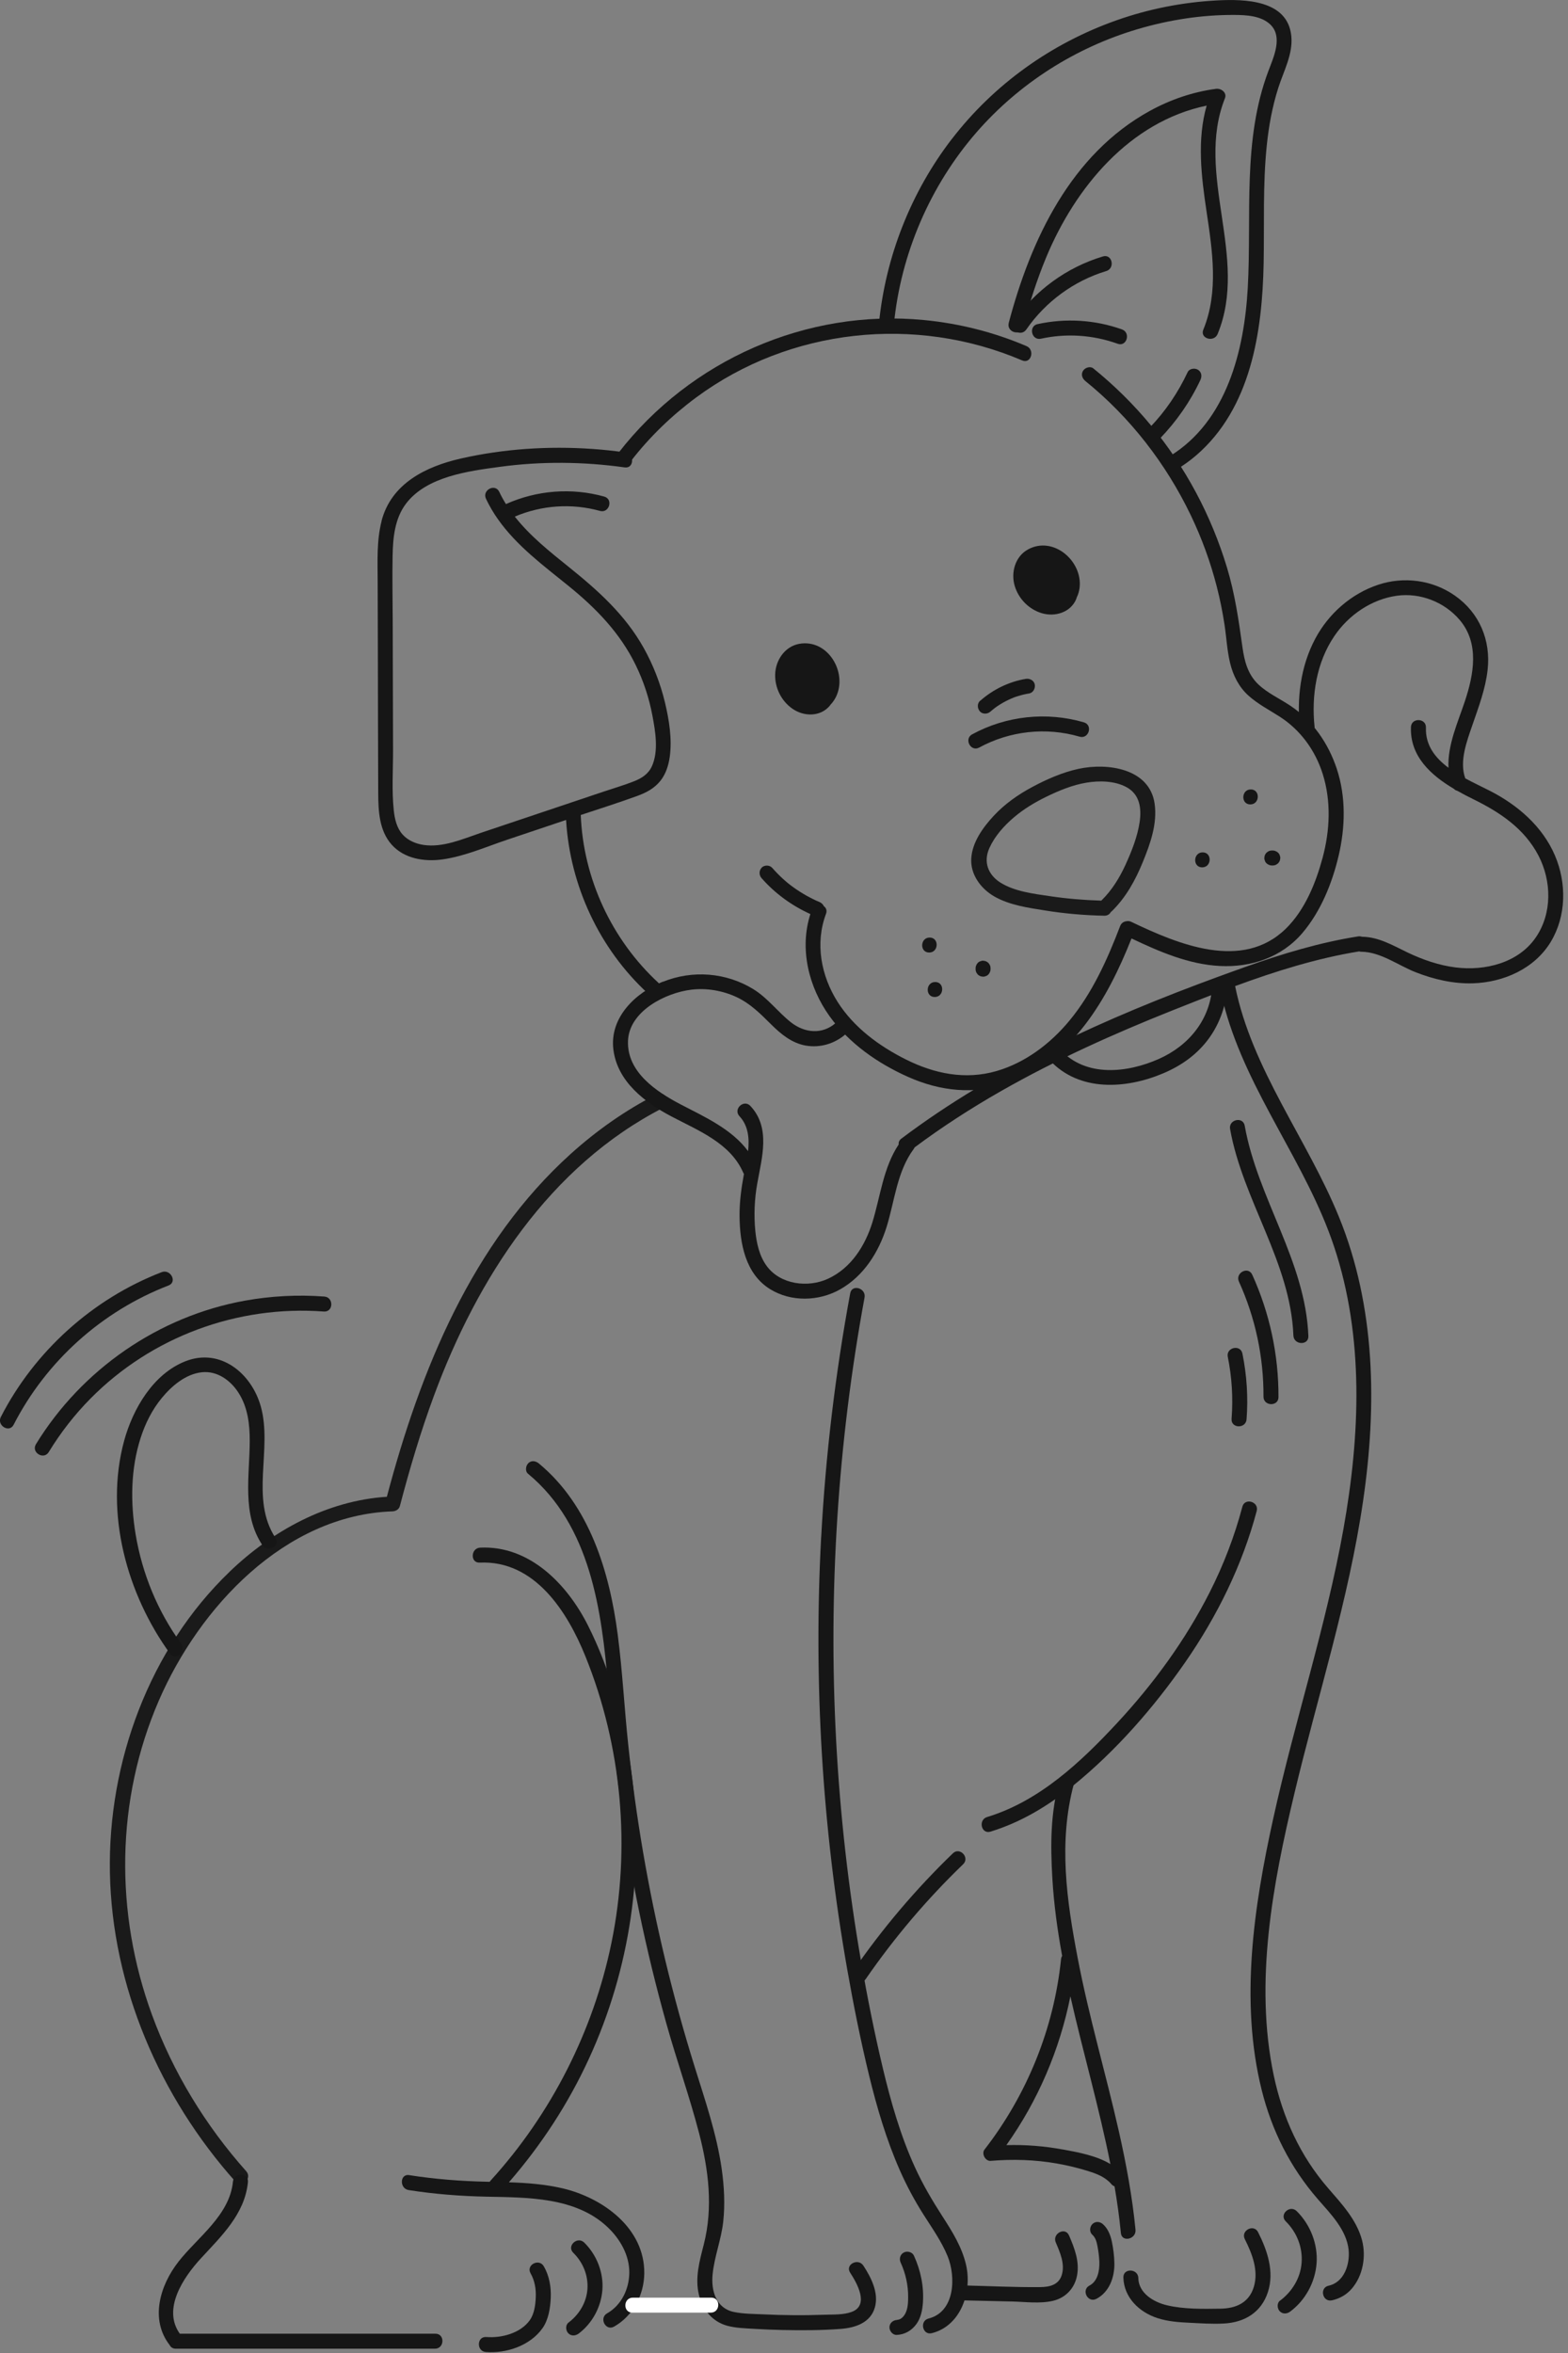 <svg xmlns="http://www.w3.org/2000/svg" width="314" height="471" viewBox="0 0 314 471" fill="none"><rect x="0" y="0" width="314" height="471" fill="#808080" stroke="none"/><g clip-path="url(#clip0_11_91)"><path d="M123.84 90.66C138.27 72.06 161.53 61.8 185.01 64.06C192.08 64.74 199.03 66.49 205.56 69.28C207.32 70.03 206.47 72.91 204.7 72.15C183.33 63.02 158.18 65.7 139.44 79.54C134.54 83.16 130.12 87.42 126.39 92.23C125.22 93.74 122.65 92.18 123.83 90.66H123.84Z" fill="#161616"></path><path d="M152.53 173.66C153.11 173.12 154.11 173.12 154.65 173.73C155.31 174.48 156.01 175.2 156.74 175.87C157.53 176.59 158.06 177.02 158.95 177.66C159.76 178.24 160.61 178.78 161.48 179.27C161.92 179.51 162.36 179.75 162.81 179.97C163.32 180.22 163.54 180.32 164.05 180.53C164.47 180.7 164.81 181.01 164.98 181.39C165.42 181.71 165.67 182.25 165.41 182.93C163.19 188.82 164.42 195.33 167.74 200.56C170.98 205.66 176.04 209.39 181.38 212.06C187.12 214.94 193.33 216.21 199.6 214.38C205.35 212.7 210.34 208.91 214.13 204.34C218.74 198.78 221.75 192.08 224.31 185.38C224.54 184.78 225.01 184.48 225.52 184.41C225.84 184.34 226.19 184.35 226.55 184.53C235.86 188.97 248.8 194.47 257.55 185.84C261.32 182.12 263.49 176.76 264.85 171.73C266.33 166.24 266.6 160.39 264.88 154.92C263.39 150.2 260.41 146.1 256.23 143.43C254.13 142.09 251.91 140.94 250.04 139.27C248.09 137.52 246.92 135.2 246.32 132.67C245.72 130.16 245.6 127.55 245.21 125C244.82 122.46 244.31 119.93 243.67 117.44C242.41 112.51 240.66 107.73 238.46 103.14C233.5 92.8 226.3 83.51 217.37 76.29C216.74 75.78 216.42 74.98 216.88 74.23C217.26 73.6 218.31 73.23 218.94 73.74C227.38 80.56 234.38 89.01 239.5 98.58C242.05 103.34 244.12 108.37 245.69 113.54C247.29 118.81 248.05 124.13 248.81 129.57C249.2 132.34 249.88 134.98 251.96 136.97C253.85 138.77 256.3 139.85 258.45 141.3C262.92 144.3 266.02 148.82 267.7 153.9C269.55 159.5 269.41 165.58 268.07 171.28C266.78 176.77 264.5 182.42 260.82 186.75C256.68 191.62 250.55 193.69 244.26 193.36C237.99 193.03 232.19 190.5 226.59 187.85C221.79 199.97 214.76 212.22 201.82 216.82C195.11 219.2 188.24 218.42 181.82 215.55C175.77 212.85 170.06 208.88 166.15 203.45C161.94 197.6 160.05 189.93 162.28 182.97C158.56 181.28 155.21 178.86 152.5 175.77C151.97 175.16 151.97 174.21 152.57 173.65L152.53 173.66Z" fill="#161616"></path><path d="M76.4 104.3C78.34 96.8 85.25 93.39 92.26 91.79C100.83 89.84 109.81 89.25 118.57 89.86C120.79 90.01 123 90.25 125.2 90.56C127.1 90.82 127.01 93.83 125.1 93.56C116.81 92.4 108.37 92.32 100.07 93.45C93.8 94.3 85.44 95.37 81.31 100.81C79.05 103.79 78.69 107.61 78.62 111.23C78.54 115.49 78.62 119.75 78.64 124.01C78.66 132.73 78.69 141.45 78.71 150.17C78.72 154.16 78.43 158.28 78.86 162.25C79.04 163.94 79.45 165.72 80.6 167.02C81.67 168.23 83.24 168.89 84.81 169.13C88.71 169.71 92.69 167.93 96.3 166.71L108.69 162.55C112.82 161.16 116.95 159.78 121.08 158.39C123.02 157.74 125.01 157.16 126.92 156.41C128.48 155.8 129.84 154.95 130.55 153.37C131.92 150.34 131.24 146.38 130.65 143.25C129.99 139.73 128.86 136.31 127.29 133.1C124.16 126.69 119.37 121.76 113.88 117.31C108.84 113.22 103.5 109.3 99.72 103.94C98.8 102.64 98 101.28 97.32 99.84C96.5 98.1 99.15 96.7 99.98 98.45C100.38 99.3 100.83 100.12 101.32 100.9C107.49 98.13 114.47 97.58 121 99.4C122.86 99.92 122 102.79 120.14 102.27C114.5 100.7 108.46 101.12 103.09 103.41C106.15 107.3 110.13 110.46 113.99 113.56C119.81 118.24 125.21 123.09 128.9 129.69C130.8 133.09 132.24 136.78 133.15 140.57C133.99 144.07 134.63 147.97 134.11 151.57C133.86 153.25 133.34 154.91 132.28 156.26C131.06 157.81 129.39 158.68 127.57 159.34C123.85 160.69 120.07 161.89 116.3 163.14C116.8 175.88 122.51 188.13 131.89 196.77C133.31 198.08 131.11 200.12 129.7 198.82C120.01 189.89 114.14 177.25 113.36 164.13C109.46 165.44 105.56 166.75 101.65 168.06C97.41 169.48 93.05 171.41 88.6 172.03C85.01 172.53 80.95 171.91 78.42 169.06C75.93 166.25 75.76 162.34 75.74 158.77C75.7 149.39 75.69 140 75.67 130.62C75.66 125.89 75.64 121.15 75.63 116.42C75.62 112.39 75.4 108.23 76.42 104.29L76.4 104.3Z" fill="#161616"></path><path d="M190.58 27.87C199.03 16.88 210.54 8.67 223.6 4.06C230.09 1.77 236.9 0.44 243.77 0.08C249.27 -0.2 257.85 -0.04 258.59 7.19C258.96 10.83 257.05 14.23 255.98 17.6C254.78 21.36 254.07 25.26 253.67 29.19C252.87 37.01 253.2 44.87 253.05 52.72C252.78 66.41 250.52 81.71 239.52 91.17C238.32 92.2 237.03 93.12 235.68 93.95C234.04 94.96 232.65 92.3 234.29 91.29C245.69 84.28 249.17 70.12 249.87 57.64C250.68 43.09 248.75 28.1 254.02 14.16C255.05 11.43 256.95 7.36 254.38 4.9C252.54 3.15 249.58 3 247.18 2.99C240.63 2.96 234.08 3.98 227.8 5.84C215.36 9.52 204.06 16.71 195.54 26.5C186.25 37.18 180.39 50.82 179.01 64.9C178.82 66.81 175.82 66.72 176.01 64.8C177.32 51.44 182.39 38.52 190.57 27.87H190.58Z" fill="#161616"></path><path d="M202.97 64.37C207.28 58.12 213.6 53.52 220.87 51.33C222.72 50.77 223.37 53.7 221.53 54.26C215.07 56.21 209.36 60.4 205.53 65.95C204.44 67.54 201.88 65.97 202.97 64.38V64.37Z" fill="#161616"></path><path d="M207.79 64.88C213.39 63.65 219.28 64.01 224.68 65.94C226.49 66.59 225.64 69.47 223.82 68.81C218.88 67.04 213.58 66.68 208.45 67.8C206.57 68.21 205.9 65.29 207.79 64.87V64.88Z" fill="#161616"></path><path d="M202 64.65C206.43 47.9 214.48 30.85 230.31 22.17C234.41 19.93 238.89 18.39 243.53 17.78C244.54 17.65 245.75 18.53 245.3 19.67C239.24 34.97 250.15 51.5 243.84 66.85C243.11 68.62 240.23 67.77 240.97 65.99C244.08 58.41 242.78 50.14 241.61 42.29C240.57 35.32 239.67 27.99 241.64 21.14C226.27 24.33 215.35 37.47 209.51 51.5C207.62 56.05 206.13 60.75 204.88 65.5C204.39 67.37 201.51 66.5 202.01 64.64L202 64.65Z" fill="#161616"></path><path d="M230.21 85.62C233.36 82.37 235.91 78.6 237.83 74.5C238.17 73.77 239.26 73.62 239.89 74.01C240.65 74.48 240.73 75.34 240.38 76.07C238.35 80.41 235.58 84.37 232.25 87.82C231.69 88.4 230.66 88.32 230.13 87.75C229.55 87.13 229.64 86.21 230.2 85.63L230.21 85.62Z" fill="#161616"></path><path opacity="0.96" d="M199.02 163.28C201.21 160.92 203.91 159.03 206.74 157.52C209.63 155.97 212.81 154.58 216.03 153.89C221.78 152.66 230.21 153.8 231.22 160.88C231.79 164.89 230.34 168.93 228.84 172.59C227.36 176.21 225.47 179.64 222.65 182.4C222.58 182.47 222.51 182.52 222.44 182.57C222.21 183 221.77 183.31 221.14 183.3C217.17 183.22 213.21 182.88 209.28 182.25C205.85 181.7 202.15 181.19 199.09 179.43C196.41 177.88 194.3 175.04 194.5 171.83C194.7 168.57 196.86 165.6 199.01 163.29L199.02 163.28ZM200.31 176.65C203.18 178.47 207.05 178.91 210.34 179.4C213.72 179.9 217.14 180.18 220.55 180.28C220.57 180.26 220.58 180.23 220.61 180.21C222.67 178.19 224.18 175.73 225.38 173.12C226.61 170.43 227.79 167.48 228.22 164.54C228.63 161.73 228.22 158.95 225.52 157.53C223.17 156.29 220.16 156.24 217.6 156.66C214.79 157.12 212.09 158.24 209.54 159.48C207.22 160.61 204.99 161.95 203.02 163.63C201.06 165.3 199.23 167.34 198.15 169.71C196.89 172.46 197.81 175.06 200.32 176.66L200.31 176.65Z" fill="#161616"></path><path d="M132.77 196.52C138.68 194.14 145.41 194.65 150.86 198C153.78 199.8 155.76 202.57 158.42 204.66C161.11 206.77 164.65 207.14 167.34 204.78C168.79 203.51 170.84 205.7 169.39 206.97C167.19 208.9 164.29 209.79 161.39 209.3C158.6 208.82 156.4 207.02 154.45 205.08C152.29 202.94 150.26 200.87 147.46 199.57C144.69 198.29 141.52 197.74 138.48 198.1C133.32 198.71 126 202.37 125.76 208.34C125.51 214.6 131.46 218.54 136.33 221.08C141.15 223.59 146.54 226.01 149.81 230.43C150.08 227.93 149.88 225.35 148.08 223.43C146.76 222.02 148.95 219.97 150.27 221.38C154.38 225.76 152.56 231.72 151.64 236.93C151.09 240.01 150.95 243.22 151.25 246.33C151.49 248.79 152.05 251.4 153.54 253.42C156.29 257.15 161.81 257.82 165.83 255.96C170.42 253.84 173.25 249.37 174.7 244.68C176.32 239.43 176.87 233.73 179.97 229.08C179.91 228.68 180.05 228.26 180.5 227.92C199.57 213.56 221.62 203.7 243.96 195.51L246.74 194.5C247.68 194.16 248.62 193.82 249.56 193.49C256.86 190.9 264.3 188.65 271.97 187.44C272.26 187.39 272.51 187.44 272.74 187.51C276.06 187.54 278.88 189.22 281.79 190.62C284.83 192.08 288.12 193.23 291.48 193.65C297.37 194.39 304.09 192.76 307.59 187.59C310.86 182.76 310.72 176.34 308.09 171.27C305.26 165.84 300.36 162.59 295.02 159.97C293.96 159.45 292.86 158.88 291.78 158.27C291.55 158.22 291.33 158.1 291.15 157.9C286.53 155.16 282.33 151.37 282.55 145.54C282.62 143.61 285.62 143.71 285.55 145.64C285.42 149.18 287.41 151.71 290.07 153.69C289.84 149.17 291.97 144.52 293.36 140.34C295.13 135 296.29 128.79 292.33 124.12C289.29 120.52 284.41 118.6 279.73 119.25C274.64 119.96 270.07 123.1 267.21 127.32C263.63 132.6 262.59 139.24 263.25 145.5C263.45 147.4 260.53 148.08 260.32 146.16C259.66 139.9 260.4 133.46 263.39 127.84C266.05 122.84 270.56 118.87 275.95 117.06C281.11 115.33 286.89 116.09 291.36 119.23C296.27 122.68 298.57 128.16 297.9 134.1C297.47 137.93 296.1 141.51 294.86 145.12C293.75 148.35 292.19 152.4 293.43 155.81C295.13 156.73 296.86 157.53 298.34 158.29C303.91 161.13 308.91 165.42 311.4 171.28C313.74 176.78 313.68 183.34 310.55 188.53C307.29 193.92 301.08 196.64 294.95 196.83C291.05 196.95 287.13 196.04 283.51 194.62C280 193.25 276.48 190.54 272.61 190.51C272.45 190.51 272.31 190.48 272.18 190.44C263.69 191.82 255.44 194.41 247.34 197.39C250.73 214.12 261.77 227.98 268.14 243.61C275.48 261.61 275.75 281.41 272.97 300.41C270.06 320.31 263.87 339.48 259.21 358.99C254.86 377.18 251.16 396.81 255.07 415.42C256.84 423.83 260.35 431.55 266 438.05C268.69 441.15 271.7 444.37 272.76 448.45C273.6 451.7 272.93 455.52 270.72 458.1C269.68 459.32 268.28 460.12 266.72 460.46C264.83 460.87 264.17 457.94 266.06 457.53C269.18 456.85 270.35 453.24 270.07 450.38C269.67 446.37 266.45 443.13 263.94 440.25C258.4 433.89 254.68 426.5 252.65 418.32C248.24 400.54 251.1 381.57 254.98 363.98C259.25 344.58 265.53 325.65 269.03 306.07C272.36 287.42 273.22 267.74 267.16 249.54C261.62 232.9 250 218.94 245.31 201.95C244.99 200.8 244.72 199.63 244.48 198.46C241.22 199.7 237.99 200.98 234.77 202.26C223.02 206.94 211.45 212.14 200.45 218.41C194.47 221.82 188.67 225.56 183.15 229.68C183.1 229.79 183.05 229.9 182.96 230.01C179.62 234.55 179.18 240.31 177.56 245.55C175.98 250.65 172.96 255.44 168.21 258.11C163.96 260.5 158.44 260.65 154.23 258.06C149.25 254.99 148.15 248.88 148.1 243.46C148.07 240.58 148.46 237.79 148.98 234.99C148.93 234.92 148.88 234.84 148.84 234.75C146.28 228.83 139.88 226.33 134.54 223.52C129.18 220.71 123.63 216.55 122.83 210.07C122.05 203.69 127.22 198.72 132.74 196.5L132.77 196.52Z" fill="#161616"></path><path d="M256.34 460.52C258.74 458.72 260.41 456.02 260.65 452.99C260.9 449.87 259.7 446.84 257.48 444.65C256.1 443.29 258.3 441.25 259.67 442.6C262.41 445.31 263.95 449.23 263.65 453.09C263.35 456.86 261.41 460.44 258.38 462.7C257.73 463.19 256.86 463.26 256.26 462.63C255.75 462.09 255.68 461 256.33 460.51L256.34 460.52Z" fill="#161616"></path><path d="M227.95 456.01C228.04 459.07 231.06 460.83 233.7 461.45C237.07 462.25 240.88 462.18 244.33 462.13C247.49 462.09 250.12 460.97 251.09 457.75C252.07 454.48 250.74 451.11 249.28 448.21C248.41 446.49 251.07 445.09 251.94 446.82C253.79 450.48 255.23 454.7 253.91 458.79C252.59 462.88 249.22 464.89 245.06 465.1C242.8 465.22 240.5 465.06 238.24 464.95C236.08 464.85 233.87 464.69 231.8 464.02C228.14 462.84 225.07 459.9 224.96 455.89C224.91 453.96 227.9 454.07 227.96 455.99L227.95 456.01Z" fill="#161616"></path><path opacity="0.96" d="M45.97 314.62C54.53 306.4 65.5 300.38 77.47 299.61C84.18 274.28 94.49 248.81 114.36 230.91C119.53 226.26 125.27 222.22 131.47 219.06C133.19 218.18 134.58 220.84 132.86 221.72C110.05 233.38 95.57 255.92 86.92 279.33C84.24 286.58 82.04 293.99 80.08 301.46C79.9 302.14 79.24 302.51 78.59 302.53C57.02 303.27 39.88 321.79 31.81 340.4C23.16 360.34 22.98 382.95 30.43 403.29C34.65 414.82 41.15 425.46 49.31 434.62C50.59 436.06 48.4 438.11 47.12 436.67C32.01 419.73 22.44 397.66 22.01 374.84C21.59 352.77 29.91 330.04 45.97 314.63V314.62Z" fill="#161616"></path><path d="M81.96 435.4C87.14 436.21 92.34 436.61 97.57 436.72C97.74 436.72 97.91 436.72 98.07 436.73C98.13 436.63 98.19 436.54 98.28 436.45C110.4 423.13 118.81 406.56 122.44 388.93C126.36 369.9 124.53 349.59 117.24 331.57C113.62 322.6 107.07 312.28 96.06 312.79C94.13 312.88 94.25 309.88 96.16 309.79C106.05 309.33 113.55 317.09 117.7 325.28C122.25 334.28 124.99 344.43 126.39 354.39C129.15 374.03 126.21 394.11 117.92 412.13C113.8 421.09 108.38 429.39 101.91 436.83C105.55 436.95 109.18 437.22 112.74 438.06C120.75 439.97 129.12 446.01 129.02 455.07C128.97 459.39 126.76 463.57 122.97 465.72C121.29 466.67 119.9 464.01 121.58 463.06C124.45 461.43 125.98 458.2 126.02 454.96C126.06 451.4 124.14 448.11 121.6 445.74C115.23 439.77 105.61 439.88 97.46 439.71C92.23 439.6 87.03 439.2 81.85 438.39C79.96 438.1 80.05 435.09 81.95 435.39L81.96 435.4Z" fill="#161616"></path><path d="M113.85 464.91C115.96 463.32 117.42 460.94 117.63 458.27C117.84 455.51 116.76 452.86 114.8 450.94C113.42 449.59 115.62 447.55 116.99 448.89C119.48 451.33 120.89 454.88 120.63 458.37C120.37 461.78 118.63 465.03 115.9 467.1C115.25 467.59 114.37 467.66 113.78 467.03C113.27 466.48 113.2 465.4 113.85 464.91Z" fill="#161616"></path><path d="M97.4 467.8C100.42 468.04 104.2 467.05 106.07 464.47C107 463.18 107.22 461.41 107.29 459.86C107.36 458.17 107.09 456.53 106.25 455.05C105.29 453.37 107.95 451.98 108.91 453.66C110 455.57 110.39 457.79 110.29 459.97C110.2 462.02 109.84 464.34 108.63 466.05C106.17 469.52 101.41 471.13 97.29 470.8C95.37 470.65 95.46 467.65 97.39 467.8H97.4Z" fill="#161616"></path><path d="M35.69 452.78C39.57 447.82 45.99 443.45 46.65 436.7C46.84 434.79 49.84 434.88 49.65 436.8C49.02 443.2 44.32 447.61 40.2 452.09C36.78 455.81 32.44 462.16 36.01 467.14H87.2C89.13 467.14 89.03 470.14 87.1 470.14H35.21C34.59 470.14 34.19 469.84 33.98 469.42C29.99 464.29 32.03 457.47 35.7 452.78H35.69Z" fill="#161616"></path><path d="M164.45 307.65C165.33 291.28 167.28 274.99 170.26 258.87C170.61 256.97 173.48 257.85 173.13 259.73C167.75 288.92 165.86 318.74 167.44 348.38C168.23 363.21 169.9 378 172.44 392.64C173.68 399.76 175.1 406.86 176.77 413.9C178.39 420.69 180.31 427.44 183.21 433.8C184.79 437.26 186.69 440.49 188.75 443.68C190.7 446.7 192.65 449.82 193.46 453.37C194.7 458.75 192.44 465.55 186.61 467.03C184.74 467.51 184.08 464.58 185.95 464.1C191.27 462.75 191.44 455.75 189.77 451.64C188.55 448.66 186.66 446.01 184.94 443.3C183.13 440.45 181.54 437.48 180.18 434.39C177.5 428.3 175.61 421.89 174.04 415.44C172.34 408.43 170.92 401.36 169.67 394.26C164.64 365.72 162.89 336.6 164.44 307.67L164.45 307.65Z" fill="#161616"></path><path d="M179.68 464.36C180.43 464.33 181.02 463.66 181.33 463.03C181.81 462.05 181.86 460.88 181.86 459.81C181.88 457.43 181.35 455.06 180.36 452.9C180.02 452.16 180.25 451.26 181 450.88C181.69 450.52 182.69 450.78 183.02 451.52C184.36 454.44 185.04 457.68 184.82 460.91C184.72 462.41 184.4 464.01 183.49 465.24C182.53 466.53 181.19 467.31 179.57 467.38C178.76 467.42 178.1 466.59 178.12 465.83C178.15 464.97 178.86 464.42 179.67 464.38L179.68 464.36Z" fill="#161616"></path><path d="M105.8 292.88C106.45 292.26 107.3 292.44 107.92 292.95C118.08 301.36 122.07 314.65 123.71 327.27C124.66 334.58 125.03 341.95 125.81 349.27C126.57 356.44 127.56 363.59 128.77 370.7C131.26 385.23 134.71 399.6 139.1 413.68C141.2 420.43 143.53 427.16 144.53 434.19C145.02 437.67 145.21 441.21 144.83 444.7C144.44 448.29 143.05 451.7 142.7 455.28C142.38 458.51 143.38 462.03 146.93 462.78C148.82 463.18 150.84 463.17 152.75 463.26C154.79 463.36 156.83 463.42 158.87 463.43C160.99 463.45 163.12 463.41 165.24 463.34C166.95 463.28 168.93 463.38 170.57 462.77C174.15 461.42 171.59 456.99 170.24 454.91C169.19 453.29 171.85 451.91 172.9 453.52C174.44 455.88 176.01 458.94 175.21 461.84C174.34 464.98 171.23 465.96 168.32 466.18C164.5 466.47 160.64 466.48 156.81 466.4C154.85 466.36 152.89 466.28 150.93 466.16C149.18 466.05 147.35 466.01 145.65 465.55C142.64 464.74 140.68 462.3 139.96 459.34C139.13 455.95 140.1 452.54 140.94 449.26C142.83 441.83 141.9 434.36 140 427.02C138.08 419.64 135.51 412.45 133.46 405.11C131.38 397.7 129.56 390.22 128 382.69C124.91 367.78 123.05 352.74 121.78 337.58C120.5 322.39 118.26 305.36 105.74 295C105.11 294.48 105.28 293.39 105.81 292.88H105.8Z" fill="#161616"></path><path d="M197.69 363.71C208.15 360.53 216.47 352.69 223.74 344.86C231.03 337.01 237.42 328.26 242.27 318.68C245.03 313.23 247.22 307.51 248.79 301.6C249.29 299.73 252.16 300.6 251.66 302.46C248.77 313.33 243.73 323.54 237.33 332.76C231.03 341.83 223.48 350.47 214.89 357.44C209.94 361.46 204.47 364.77 198.34 366.64C196.49 367.2 195.84 364.27 197.68 363.71H197.69Z" fill="#161616"></path><path d="M170.81 394.57C176.68 386.06 183.38 378.15 190.82 370.98C192.21 369.64 194.26 371.83 192.87 373.17C185.62 380.16 179.09 387.85 173.37 396.14C172.28 397.73 169.72 396.16 170.81 394.57Z" fill="#161616"></path><path d="M249.26 225.33C251.85 239.89 261.42 252.41 262.01 267.44C262.09 269.37 259.09 269.26 259.01 267.34C258.44 252.66 248.87 240.25 246.33 225.99C245.99 224.1 248.92 223.42 249.26 225.33Z" fill="#161616"></path><path d="M250.76 255.14C254.26 262.85 256.06 271.2 256.02 279.67C256.01 281.6 253.01 281.5 253.02 279.57C253.06 271.63 251.39 263.77 248.1 256.54C247.31 254.79 249.96 253.39 250.76 255.15V255.14Z" fill="#161616"></path><path d="M248.8 270.94C249.68 275.27 249.97 279.71 249.63 284.11C249.48 286.03 246.48 285.94 246.63 284.01C246.95 279.85 246.7 275.69 245.87 271.6C245.49 269.71 248.41 269.04 248.8 270.94Z" fill="#161616"></path><path d="M197.17 430.26C205.69 419.26 211.06 406.01 212.48 392.16C212.51 391.9 212.59 391.68 212.7 391.5C211.76 386.39 211.05 381.24 210.74 376.01C210.34 369.06 210.36 363.04 212.16 356.28C212.66 354.41 215.53 355.28 215.03 357.14C211.94 368.75 213.59 380.35 215.82 391.98C218.05 403.66 221.45 415.08 224.07 426.68C225.53 433.17 226.75 439.71 227.39 446.33C227.57 448.23 224.65 448.91 224.46 446.99C224.16 443.85 223.72 440.74 223.19 437.64C222.97 437.56 222.76 437.43 222.57 437.21C221.37 435.8 219.71 435.15 217.98 434.61C215.89 433.95 213.75 433.44 211.59 433.06C207.24 432.3 202.79 432.17 198.39 432.54C197.31 432.63 196.51 431.1 197.16 430.26H197.17ZM212.91 430.27C215.91 430.83 219.57 431.49 222.36 433.18C220.13 421.91 216.88 410.82 214.35 399.61C212.21 410.3 207.86 420.49 201.53 429.39C205.34 429.28 209.15 429.58 212.91 430.28V430.27Z" fill="#161616"></path><path d="M218.16 457.51C219.79 456.66 220.21 454.61 220.15 452.74C220.11 451.67 219.96 450.58 219.76 449.53C219.58 448.61 219.35 447.88 218.71 447.29C218.11 446.74 218.22 445.69 218.78 445.17C219.41 444.58 220.3 444.69 220.9 445.24C221.88 446.13 222.38 447.41 222.65 448.68C222.95 450.11 223.14 451.62 223.16 453.08C223.2 455.86 222.15 458.8 219.56 460.16C217.85 461.06 216.46 458.4 218.17 457.5L218.16 457.51Z" fill="#161616"></path><path d="M193.17 457.48C198.21 457.6 203.26 457.86 208.3 457.81C210.18 457.79 212 457.38 212.62 455.4C213.31 453.18 212.28 450.88 211.42 448.86C210.67 447.1 213.32 445.69 214.08 447.47C215.18 450.03 216.22 452.69 215.68 455.51C215.2 458.03 213.43 459.93 210.93 460.54C208.3 461.18 205.3 460.75 202.62 460.69C199.44 460.62 196.26 460.54 193.07 460.47C191.14 460.43 191.24 457.43 193.17 457.47V457.48Z" fill="#161616"></path><path d="M126.73 459.92H142.44C144.37 459.92 144.27 462.92 142.34 462.92H126.63C124.7 462.92 124.8 459.92 126.73 459.92Z" fill="white"></path><path d="M24.86 288.4C26.61 282 30.67 275.02 37.14 272.48C44.13 269.74 50.38 274.9 52.23 281.54C54.61 290.08 50.01 300.04 55.18 307.87C56.24 309.48 53.58 310.86 52.52 309.26C48.41 303.04 49.99 295.42 50.01 288.44C50.02 285.07 49.61 281.66 47.75 278.77C46.17 276.31 43.52 274.38 40.47 274.68C37.2 275.01 34.37 277.43 32.37 279.87C30.46 282.2 29.09 284.94 28.17 287.8C26.16 294 26.1 300.75 27.16 307.14C28.47 314.99 31.57 322.54 36.26 328.98C37.38 330.52 35.2 332.59 34.07 331.03C25.42 319.14 20.91 302.88 24.86 288.4Z" fill="#161616"></path><path d="M7.2 289.08C16.39 274.1 31.76 263.47 49.07 260.35C54.3 259.41 59.65 259.13 64.95 259.53C66.87 259.68 66.78 262.67 64.85 262.53C47.55 261.23 30.36 267.58 18.15 279.92C14.94 283.16 12.14 286.77 9.76 290.66C8.75 292.31 6.19 290.73 7.2 289.09V289.08Z" fill="#161616"></path><path d="M0.18 283.61C6.93 270.46 18.58 259.97 32.37 254.65C34.15 253.96 35.56 256.61 33.76 257.31C20.4 262.46 9.27 272.45 2.73 285.19C1.85 286.91 -0.7 285.33 0.17 283.62L0.18 283.61Z" fill="#161616"></path><path d="M194.69 146.99C201.49 143.28 209.61 142.42 217.05 144.59C218.91 145.13 218.04 148 216.19 147.46C209.48 145.5 202.22 146.3 196.08 149.64C194.39 150.56 192.99 147.91 194.69 146.98V146.99Z" fill="#161616"></path><path d="M196.31 140.26C198.88 138 202.05 136.45 205.43 135.89C206.2 135.76 207.07 136.2 207.22 137.02C207.36 137.78 206.91 138.67 206.09 138.81C205.35 138.93 204.61 139.1 203.89 139.33C203.71 139.39 203.53 139.45 203.35 139.5C203.31 139.51 203.28 139.52 203.26 139.53C203.19 139.56 203.12 139.58 203.05 139.61C202.68 139.76 202.31 139.91 201.95 140.09C201.27 140.41 200.61 140.78 199.98 141.19C199.9 141.24 199.82 141.29 199.74 141.35C199.73 141.35 199.67 141.4 199.62 141.43C199.58 141.46 199.5 141.51 199.49 141.52C199.41 141.58 199.34 141.63 199.26 141.69C198.94 141.93 198.63 142.19 198.33 142.45C197.74 142.97 196.75 143.01 196.21 142.38C195.7 141.78 195.65 140.81 196.28 140.26H196.31Z" fill="#161616"></path><path d="M205.88 109.97C210.97 107.21 216.85 112.34 216.19 117.68C216.1 118.37 215.91 119.02 215.62 119.59C215.59 119.69 215.57 119.79 215.53 119.89C214.42 122.59 211.28 123.54 208.61 122.74C206.03 121.96 203.99 119.88 203.21 117.31C202.39 114.61 203.29 111.37 205.88 109.97Z" fill="#161616"></path><path d="M160.04 128.88C165.74 127.84 169.74 134.53 167.45 139.41C167.15 140.04 166.77 140.59 166.32 141.05C166.26 141.13 166.21 141.22 166.14 141.3C164.25 143.52 160.96 143.46 158.68 141.86C156.47 140.32 155.17 137.71 155.23 135.03C155.29 132.2 157.14 129.41 160.04 128.88Z" fill="#161616"></path><path d="M195.51 193.2C195.58 193.01 195.69 192.85 195.84 192.71C195.99 192.56 196.16 192.46 196.35 192.41C196.53 192.33 196.72 192.29 196.91 192.31C197.04 192.33 197.16 192.35 197.29 192.37C197.55 192.45 197.77 192.59 197.96 192.78C198.04 192.89 198.12 193 198.19 193.11C198.31 193.34 198.37 193.59 198.36 193.86V194.05C198.36 194.25 198.31 194.44 198.22 194.61C198.15 194.8 198.04 194.96 197.89 195.1C197.74 195.25 197.57 195.35 197.38 195.4C197.2 195.48 197.01 195.52 196.82 195.5C196.69 195.48 196.57 195.46 196.44 195.44C196.18 195.36 195.96 195.22 195.77 195.03C195.69 194.92 195.61 194.81 195.54 194.7C195.42 194.47 195.36 194.22 195.37 193.95V193.76C195.37 193.56 195.42 193.37 195.51 193.2Z" fill="#161616"></path><path d="M186.17 187.67C188.1 187.67 188 190.67 186.07 190.67C184.14 190.67 184.24 187.67 186.17 187.67Z" fill="#161616"></path><path d="M187.28 196.57C189.21 196.57 189.11 199.57 187.18 199.57C185.25 199.57 185.35 196.57 187.28 196.57Z" fill="#161616"></path><path d="M250.48 158.02C252.41 158.02 252.31 161.02 250.38 161.02C248.45 161.02 248.55 158.02 250.48 158.02Z" fill="#161616"></path><path d="M240.84 170.62C242.77 170.62 242.67 173.62 240.74 173.62C238.81 173.62 238.91 170.62 240.84 170.62Z" fill="#161616"></path><path d="M253.25 171.32C253.33 171.06 253.47 170.84 253.66 170.65L253.99 170.42C254.22 170.3 254.47 170.24 254.74 170.25H254.93C255.13 170.25 255.31 170.3 255.49 170.39C255.68 170.46 255.84 170.57 255.98 170.72C256.13 170.87 256.23 171.04 256.28 171.23C256.36 171.41 256.4 171.6 256.38 171.79C256.36 171.92 256.34 172.04 256.32 172.17C256.24 172.43 256.1 172.65 255.91 172.84C255.8 172.92 255.69 173 255.58 173.07C255.35 173.19 255.1 173.25 254.83 173.24H254.64C254.44 173.24 254.25 173.19 254.08 173.1C253.89 173.03 253.73 172.92 253.59 172.77C253.44 172.62 253.34 172.45 253.29 172.26C253.21 172.08 253.17 171.89 253.19 171.7C253.21 171.57 253.23 171.45 253.25 171.32Z" fill="#161616"></path><path d="M212.38 210.16C217.51 215.7 225.77 214.76 232.06 211.97C238.08 209.3 242.37 204.09 242.76 197.36C242.87 195.43 245.87 195.53 245.76 197.46C245.55 201.15 244.32 204.75 242.16 207.76C239.83 211 236.68 213.25 233.03 214.81C225.58 217.99 216.15 218.64 210.19 212.2C208.88 210.78 211.07 208.73 212.38 210.15V210.16Z" fill="#161616"></path></g><defs><clipPath id="clip0_11_91"><rect width="313.06" height="470.84" fill="white" transform="matrix(-1 0 0 1 313.06 0)"></rect></clipPath></defs></svg>